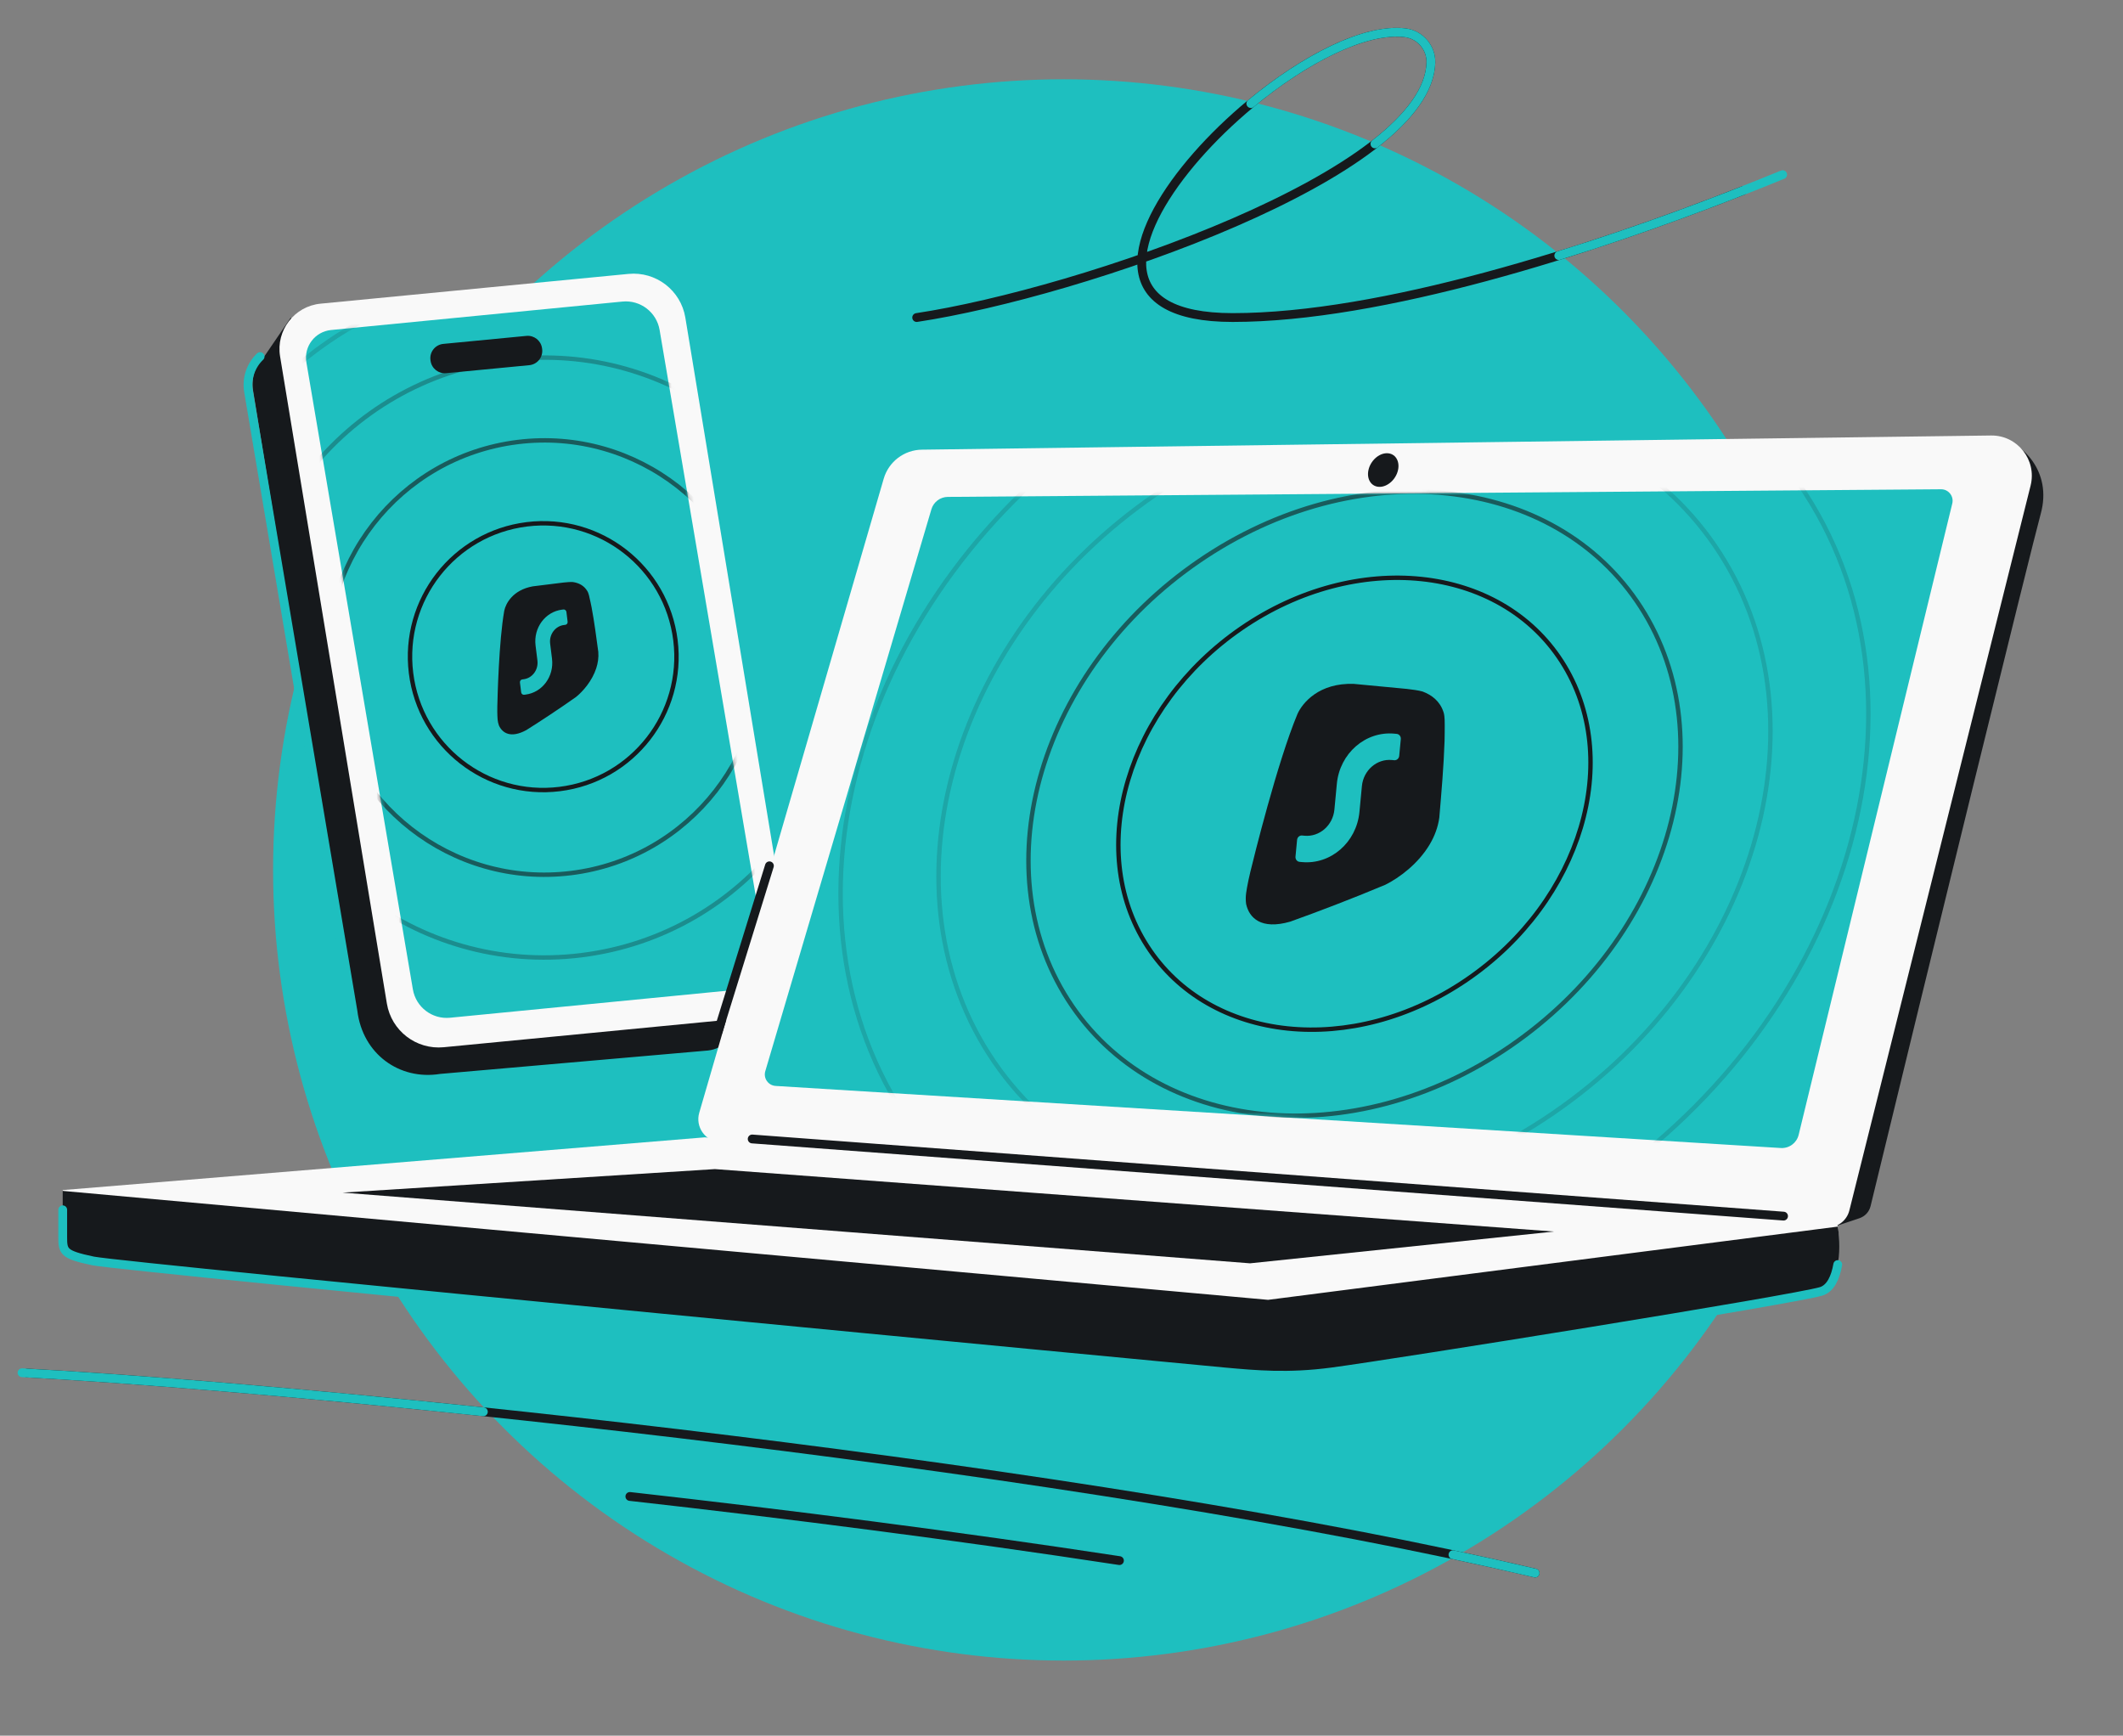 <svg width="482" height="394" viewBox="0 0 482 394" fill="none" xmlns="http://www.w3.org/2000/svg">
<rect x="0" y="0" width="482" height="394" fill="#808080" stroke="none"/>
<g clip-path="url(#clip0_12214_9896)">
<circle cx="241.48" cy="197.48" r="179.48" fill="#1EBFBF"/>
<path fill-rule="evenodd" clip-rule="evenodd" d="M60.094 80.786C58.063 82.734 56.977 85.616 57.461 88.628L81.154 234.217C82.01 239.549 90.395 245.421 95.773 244.928L160.245 238.755C162.331 238.564 164.257 237.448 165.571 236.338L178.199 225.884L167.944 226.759L144.487 80.724C143.631 75.391 138.79 71.634 133.411 72.126L70.588 77.264L66.001 72.126L60.094 80.786Z" fill="#16191C"/>
<path d="M59.053 80.942C57.021 82.89 55.935 85.772 56.419 88.785L80.131 229.53C81.402 239.979 90.298 246.333 100.041 244.78L160.811 239.47C162.896 239.279 164.822 238.164 166.136 237.053L178.765 226.599L168.509 227.475" stroke="#1EBFBF" stroke-width="2" stroke-linecap="round"/>
<path d="M63.588 80.9C62.614 75 66.837 69.507 72.789 68.932L142.689 62.178C148.933 61.575 154.577 65.914 155.599 72.104L179.844 219.007C180.818 224.907 176.595 230.399 170.643 230.974L100.743 237.728C94.499 238.332 88.855 233.992 87.833 227.803L63.588 80.9Z" fill="#F9F9F9"/>
<path d="M69.561 82.253C68.948 78.642 71.526 75.269 75.171 74.914L141.322 68.457C145.389 68.06 149.071 70.874 149.755 74.903L173.932 217.238C174.545 220.848 171.967 224.221 168.322 224.577L102.171 231.034C98.104 231.431 94.422 228.617 93.738 224.588L69.561 82.253Z" fill="#1EBFBF"/>
<mask id="mask0_12214_9896" style="mask-type:alpha" maskUnits="userSpaceOnUse" x="69" y="68" width="106" height="164">
<path d="M69.562 82.253C68.949 78.642 71.527 75.269 75.172 74.914L141.323 68.457C145.39 68.06 149.072 70.874 149.756 74.903L173.933 217.238C174.546 220.848 171.968 224.221 168.323 224.577L102.172 231.034C98.105 231.431 94.423 228.617 93.739 224.588L69.562 82.253Z" fill="#1EBFBF"/>
</mask>
<g mask="url(#mask0_12214_9896)">
<path d="M127.934 132.24C128.712 132.165 129.448 132.09 130.053 132.127C131.332 132.305 132.587 132.87 133.369 134.215C133.377 134.226 133.541 134.468 133.726 135.166C133.914 135.875 134.309 137.847 134.316 137.882C134.94 141.211 135.395 144.698 135.836 147.981C135.942 149.274 135.751 150.525 135.37 151.695C134.441 154.553 132.381 156.924 130.773 158.223C126.745 161.065 122.828 163.637 119.503 165.731C115.947 167.666 114.066 166.398 113.286 164.714C113.113 164.251 113.013 163.764 112.974 163.308C112.972 163.285 112.874 162.197 112.91 160.398C112.947 158.578 113.259 145.477 114.488 138.629C114.816 137.041 116.387 133.942 120.935 133.108L127.934 132.24Z" fill="#16191C"/>
<path d="M127.916 138.355C128.248 138.313 128.553 138.564 128.597 138.914L128.872 141.132C128.915 141.482 128.681 141.799 128.348 141.84L128.047 141.877C126.051 142.125 124.644 144.028 124.905 146.127L125.327 149.533C125.826 153.558 123.13 157.205 119.305 157.679L119.004 157.717C118.671 157.758 118.366 157.508 118.323 157.158L118.048 154.94C118.004 154.59 118.239 154.273 118.571 154.232L118.873 154.194C120.868 153.947 122.275 152.044 122.015 149.944L121.592 146.538C121.093 142.514 123.79 138.866 127.615 138.392L127.916 138.355Z" fill="#1EBFBF"/>
<path opacity="0.3" d="M115.209 81.702C152.488 77.079 186.461 103.583 191.088 140.901C195.716 178.219 169.245 212.217 131.966 216.84C94.687 221.463 60.715 194.959 56.087 157.642C51.459 120.324 77.93 86.325 115.209 81.702Z" stroke="#16191C"/>
<path opacity="0.15" d="M112.9 63.052C160.467 57.154 203.815 90.972 209.72 138.588C215.624 186.205 181.849 229.586 134.282 235.484C86.715 241.383 43.367 207.565 37.462 159.949C31.557 112.333 65.333 68.951 112.9 63.052Z" stroke="#16191C"/>
<path opacity="0.6" d="M117.524 100.345C144.515 96.999 169.112 116.188 172.463 143.207C175.813 170.226 156.648 194.843 129.657 198.19C102.667 201.537 78.069 182.347 74.718 155.328C71.368 128.309 90.534 103.692 117.524 100.345Z" stroke="#16191C"/>
<path d="M119.611 119.021C136.188 116.965 151.296 128.751 153.354 145.346C155.412 161.941 143.64 177.059 127.062 179.115C110.485 181.171 95.378 169.385 93.32 152.79C91.263 136.195 103.034 121.076 119.611 119.021Z" stroke="#16191C"/>
</g>
<path d="M97.738 81.798C97.458 79.95 98.787 78.246 100.647 78.067L119.521 76.249C121.244 76.083 122.796 77.293 123.055 79.004L123.079 79.166C123.359 81.013 122.031 82.718 120.171 82.897L101.296 84.715C99.574 84.881 98.022 83.671 97.763 81.96L97.738 81.798Z" fill="#16191C"/>
<path d="M14.238 270.154L160.012 258.183L417.165 278.031C417.828 281.212 418.01 287.933 413.423 289.366C407.69 291.157 301.774 303.106 287.208 306.467C280.914 307.919 274.308 309.223 268.441 308.148C262.573 307.073 35.279 278.98 28.47 277.547C21.662 276.113 19.381 278.552 19.381 275.136C19.381 271.162 14.238 271.54 14.238 270.154Z" fill="#F9F9F9"/>
<path d="M287.902 295.073L417.238 278.448C417.902 281.629 418.083 291.703 413.496 293.137C407.763 294.928 317.186 309.47 302.368 311.442C292.562 312.747 285.268 312.09 278.509 311.482L278.071 311.442C271.188 310.823 27.929 287.671 21.121 286.237C14.313 284.804 14.238 284.087 14.238 280.672V270.343L287.902 295.073Z" fill="#16191C"/>
<path d="M417.238 287.065C416.738 289.918 415.636 292.468 413.496 293.137C407.763 294.928 317.186 309.471 302.368 311.442C292.35 312.775 284.954 312.061 278.071 311.442C271.188 310.824 27.929 287.671 21.121 286.238C14.313 284.804 14.238 284.088 14.238 280.672C14.238 278.718 14.238 276.523 14.238 274.632" stroke="#1EBFBF" stroke-width="2" stroke-linecap="round"/>
<path d="M422.127 276.558L417.164 278.212C427.311 217.777 448.742 98.414 453.291 99.217C458.978 100.22 466.003 106.911 463.327 116.612C461.215 124.267 437.012 222.851 424.69 273.795C424.372 275.108 423.409 276.13 422.127 276.558Z" fill="#16191C"/>
<path d="M162.311 265.393L352.822 279.571L283.802 286.782L77.772 270.732L162.311 265.393Z" fill="#16191C"/>
<path d="M419.871 274.788L461.023 110.228C462.48 104.405 458.028 98.781 452.026 98.86L209.298 102.077C205.275 102.13 201.759 104.806 200.635 108.669L158.755 252.595C157.828 255.781 160.065 259.013 163.374 259.268L414.96 278.622C417.283 278.622 419.308 277.041 419.871 274.788Z" fill="#F9F9F9"/>
<path d="M173.75 243.163L211.463 115.609C211.952 113.953 213.467 112.813 215.193 112.799L440.68 111.066C442.382 111.053 443.642 112.644 443.24 114.298L408.36 257.62C407.911 259.465 406.204 260.723 404.308 260.606L176.096 246.513C174.419 246.41 173.274 244.774 173.75 243.163Z" fill="#1EBFBF"/>
<mask id="mask1_12214_9896" style="mask-type:alpha" maskUnits="userSpaceOnUse" x="173" y="111" width="271" height="150">
<path d="M173.756 243.163L211.469 115.609C211.958 113.953 213.472 112.813 215.199 112.799L440.686 111.066C442.388 111.053 443.648 112.644 443.246 114.298L408.366 257.62C407.917 259.465 406.21 260.723 404.314 260.606L176.102 246.513C174.425 246.41 173.28 244.774 173.756 243.163Z" fill="#1EBFBF"/>
</mask>
<g mask="url(#mask1_12214_9896)">
<path d="M319.394 156.386C320.723 156.549 321.978 156.695 322.975 156.98C325.047 157.75 326.934 159.157 327.744 161.694C327.744 161.694 327.936 162.15 327.988 163.415C328.04 164.68 327.971 168.173 327.971 168.173C327.782 173.964 327.253 179.956 326.776 185.605C326.475 187.805 325.693 189.825 324.626 191.638C322.015 196.07 317.698 199.267 314.53 200.843C306.751 204.103 299.257 206.952 292.927 209.219C286.271 211.138 283.599 208.326 282.918 205.225C282.8 204.387 282.812 203.537 282.916 202.76C282.916 202.76 283.151 200.899 283.886 197.874C284.62 194.849 289.982 173.076 294.567 162.089C295.702 159.557 299.473 154.96 307.38 155.248L319.394 156.386Z" fill="#16191C"/>
<path d="M317.103 166.595C317.674 166.649 318.091 167.18 318.034 167.78L317.673 171.587C317.616 172.188 317.108 172.631 316.537 172.577L316.02 172.528C312.594 172.204 309.54 174.863 309.199 178.467L308.646 184.313C307.991 191.221 302.139 196.318 295.573 195.696L295.056 195.647C294.485 195.593 294.068 195.062 294.125 194.461L294.486 190.655C294.542 190.054 295.051 189.611 295.622 189.665L296.139 189.714C299.565 190.038 302.619 187.379 302.96 183.775L303.513 177.929C304.167 171.02 310.02 165.924 316.586 166.546L317.103 166.595Z" fill="#1EBFBF"/>
<path opacity="0.6" d="M242.493 226.999C222.962 196.561 236.308 151.965 272.188 127.381C308.068 102.797 353.017 107.451 372.548 137.889C392.078 168.327 378.732 212.923 342.852 237.507C306.972 262.091 262.024 257.436 242.493 226.999Z" stroke="#16191C"/>
<path opacity="0.15" d="M224.553 239.299C199.641 200.475 216.657 143.577 262.446 112.204C308.234 80.83 365.578 86.779 390.49 125.603C415.402 164.427 398.385 221.326 352.596 252.699C306.808 284.072 249.465 278.123 224.553 239.299Z" stroke="#16191C"/>
<path opacity="0.15" d="M205.015 252.674C174.245 204.72 195.257 134.428 251.834 95.663C308.411 56.898 379.248 64.256 410.019 112.21C440.789 160.164 419.776 230.456 363.2 269.221C306.623 307.986 235.785 300.628 205.015 252.674Z" stroke="#16191C"/>
<path d="M260.423 214.715C246.273 192.663 255.948 160.369 281.919 142.574C307.89 124.779 340.444 128.14 354.594 150.191C368.743 172.243 359.067 204.538 333.097 222.332C307.126 240.127 274.573 236.766 260.423 214.715Z" stroke="#16191C"/>
</g>
<path d="M170.773 258.554L404.932 276.067" stroke="#16191C" stroke-width="2" stroke-linecap="round"/>
<ellipse cx="3.357" cy="3.907" rx="3.357" ry="3.907" transform="matrix(1 0 -0.213 0.977 311.523 102.885)" fill="#16191C"/>
<path d="M163.041 234.131L174.687 196.546" stroke="#16191C" stroke-width="2" stroke-linecap="round"/>
<path d="M208.12 72.083C245.237 66.482 324.245 39.46 324.864 14.198C324.947 10.835 322.41 7.869 319.072 7.447C292.347 4.066 225.634 72.083 279.853 72.083C313.543 72.083 360.818 56.987 395.712 43.269" stroke="#16191C" stroke-width="2" stroke-linecap="round"/>
<path d="M283.987 23.513C296.065 13.51 309.924 6.284 319.082 7.448C322.42 7.873 324.945 10.826 324.865 14.19C324.718 20.356 319.899 26.628 312.158 32.667M353.902 58.014C372.252 52.33 390.002 45.695 404.73 39.645" stroke="#1EBFBF" stroke-width="2" stroke-linecap="round"/>
<path d="M348.522 357.094C247.411 333.22 77.08 315.572 6.208 311.687" stroke="#16191C" stroke-width="2" stroke-linecap="round"/>
<path d="M348.522 357.093C342.538 355.68 336.311 354.289 329.877 352.921M109.742 320.479C67.198 316.01 29.765 312.945 5 311.621" stroke="#1EBFBF" stroke-width="2" stroke-linecap="round"/>
<path d="M254.155 354.266C217.294 348.642 178.883 343.727 143.002 339.705" stroke="#16191C" stroke-width="2" stroke-linecap="round"/>
</g>
<defs>
<clipPath id="clip0_12214_9896">
<rect width="482" height="394" fill="white"/>
</clipPath>
</defs>
</svg>
